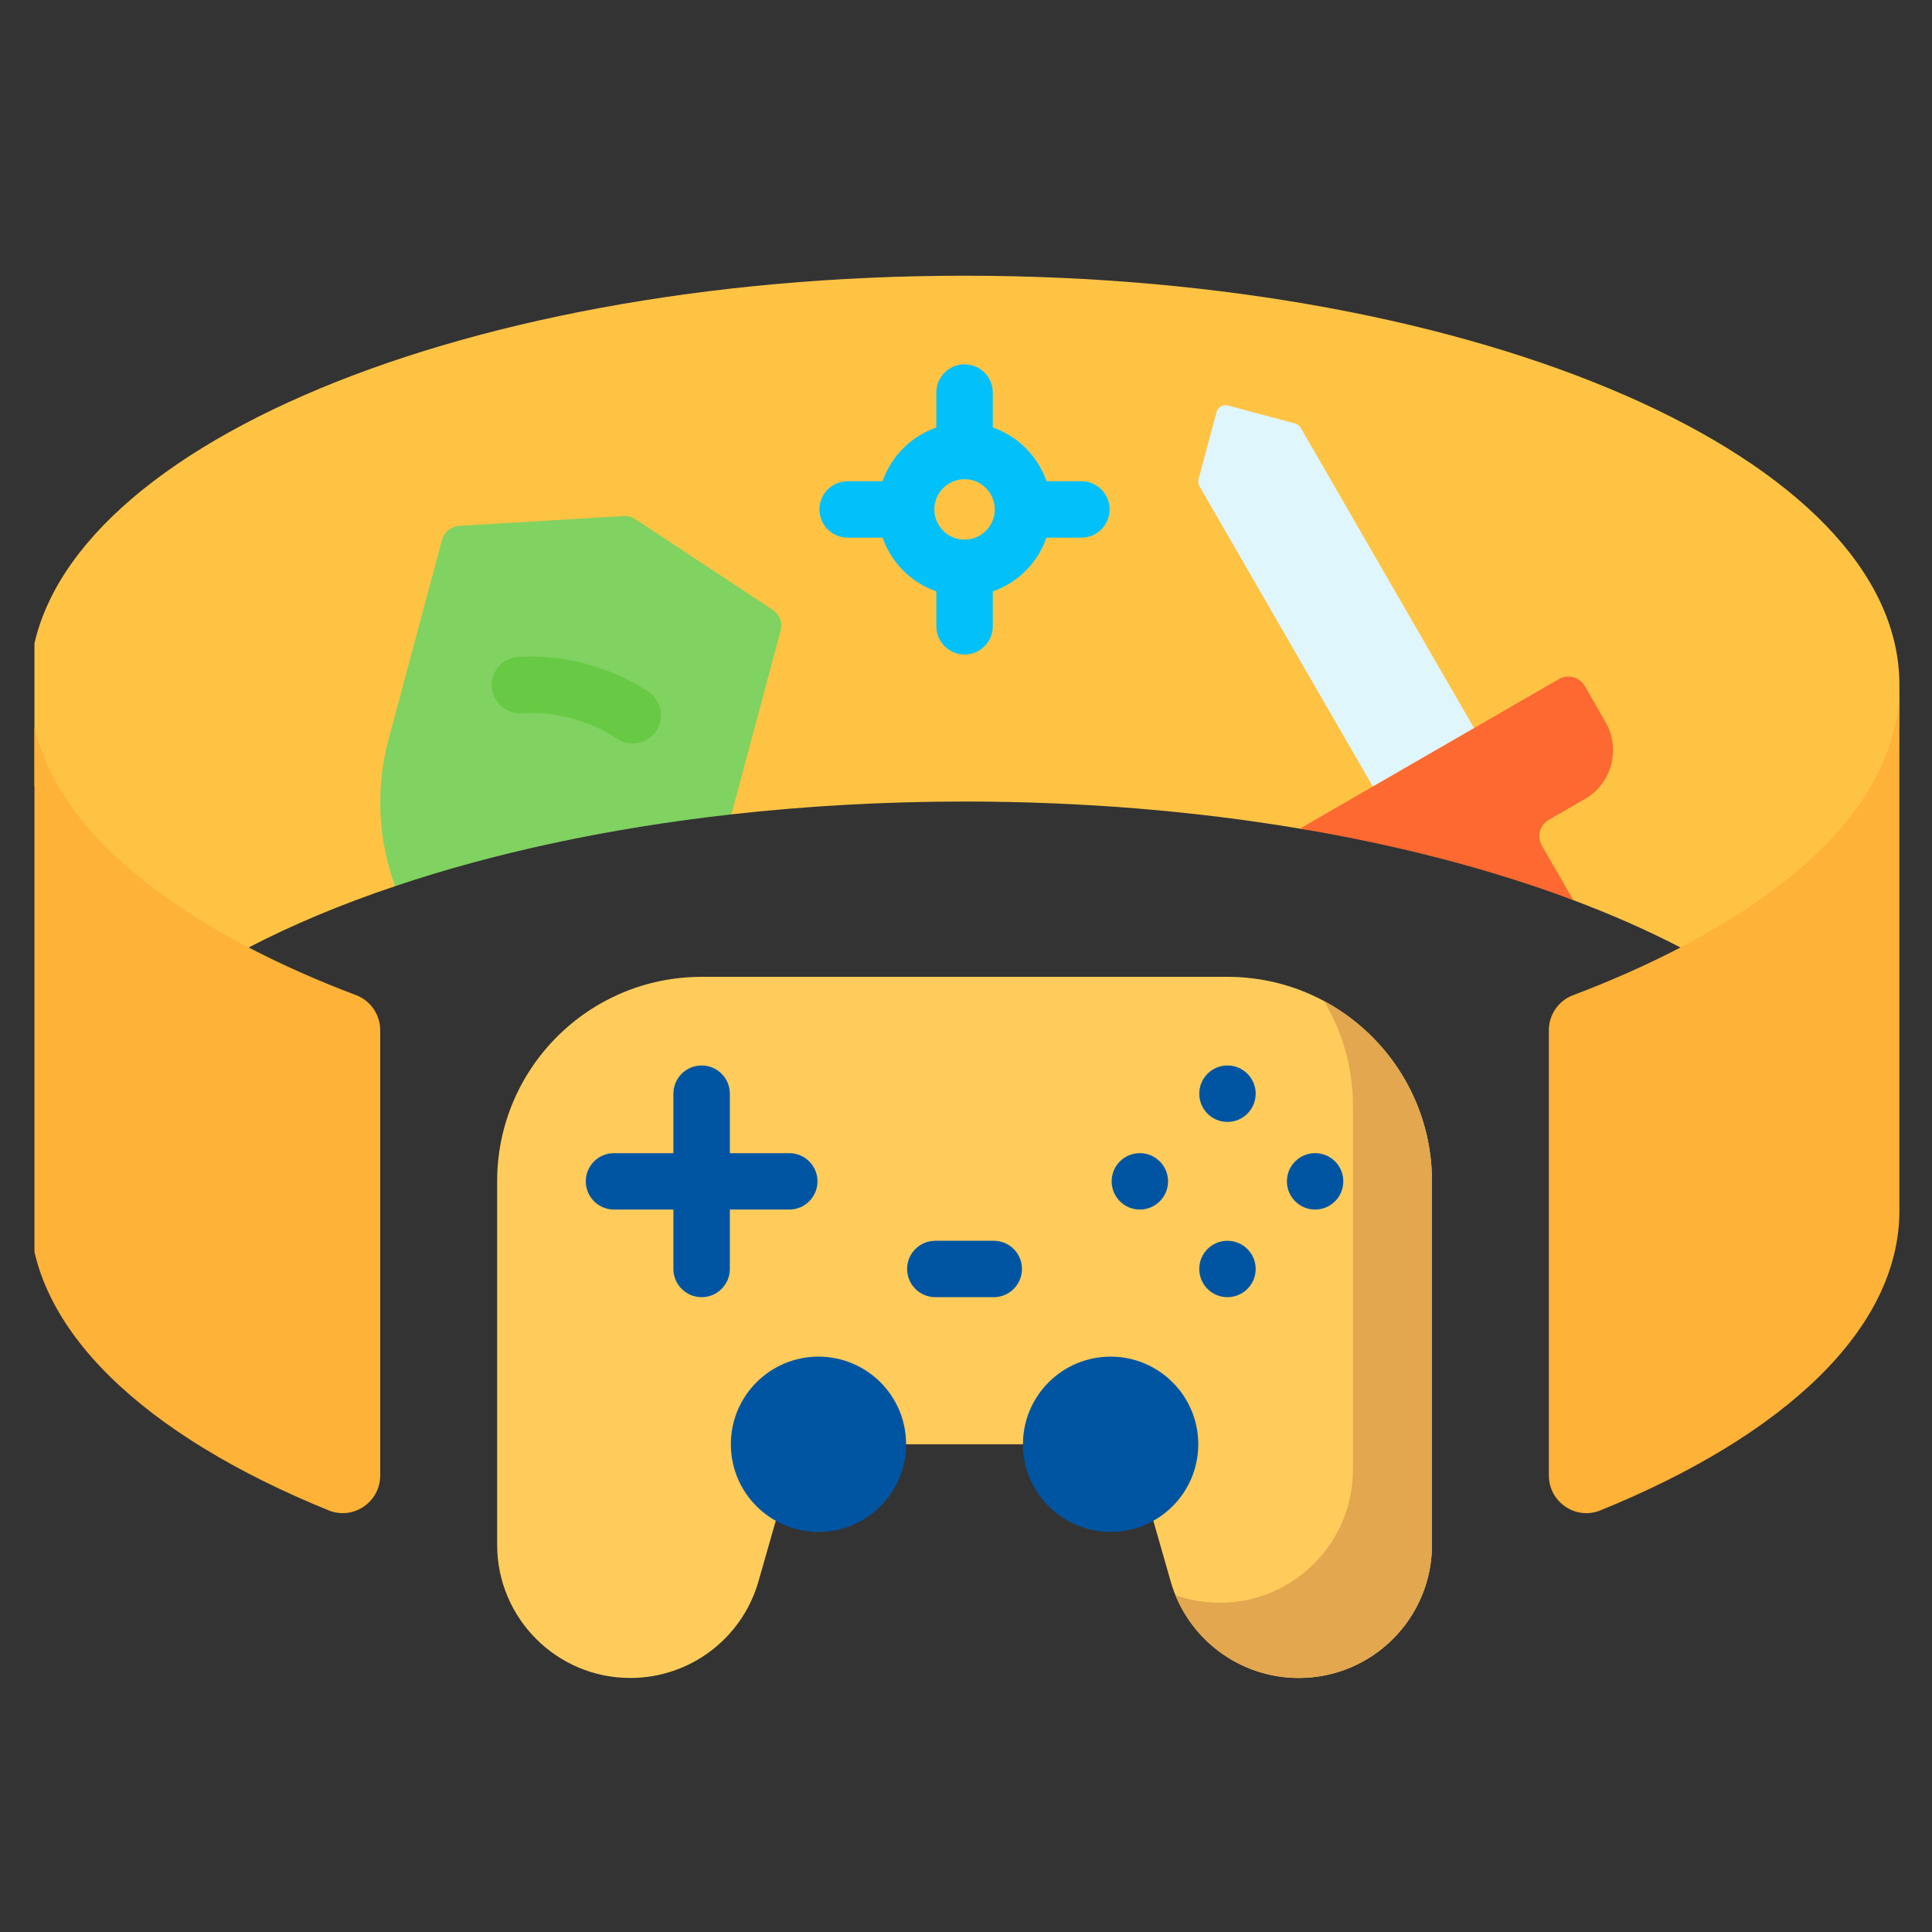 <svg width="31" height="31" viewBox="0 0 31 31" fill="none" xmlns="http://www.w3.org/2000/svg">
<rect x="0" y="0" width="31" height="31" fill="#333333" stroke="none"/>
<g clip-path="url(#clip0_1229_2870)">
<path d="M30.477 10.987C30.477 11.993 30.465 13.884 29.539 14.736C28.988 15.245 27.785 14.779 26.968 15.205C26.442 14.931 25.866 14.677 25.246 14.444C24.532 14.175 24.063 13.41 23.242 13.204C22.578 13.037 21.579 13.418 20.857 13.296C19.187 13.015 17.373 12.861 15.477 12.861C14.185 12.861 12.932 12.933 11.736 13.067C11.736 13.067 9.809 12.22 8.914 12.411C8 12.606 6.34 14.219 6.34 14.219C5.476 14.509 4.686 14.841 3.986 15.205C3.168 14.779 1.966 15.245 1.414 14.736C0.489 13.884 0.477 11.993 0.477 10.987C0.477 7.362 7.192 4.424 15.477 4.424C23.761 4.424 30.477 7.362 30.477 10.987Z" fill="#FFC344"/>
<path d="M30.477 10.987V19.424C30.477 21.324 28.63 23.036 25.679 24.235C25.284 24.396 24.852 24.101 24.852 23.674V16.532C24.852 16.282 25.006 16.057 25.239 15.969C27.599 15.078 30.477 13.412 30.477 10.987Z" fill="#FEB237"/>
<path d="M6.101 16.532V23.674C6.101 24.101 5.67 24.395 5.274 24.235C2.323 23.036 0.477 21.324 0.477 19.424V10.987C0.477 13.413 3.356 15.079 5.714 15.968C5.948 16.057 6.101 16.282 6.101 16.532Z" fill="#FEB237"/>
<path d="M19.695 15.674H11.258C9.446 15.674 7.977 17.143 7.977 18.955V24.786C7.977 25.967 8.934 26.924 10.114 26.924C11.069 26.924 11.908 26.291 12.17 25.374L12.798 23.174H18.155L18.784 25.374C19.046 26.291 19.885 26.924 20.839 26.924C22.02 26.924 22.977 25.967 22.977 24.786V18.955C22.977 17.143 21.508 15.674 19.695 15.674Z" fill="#FFCC5B"/>
<path d="M21.243 16.061C21.539 16.554 21.709 17.131 21.709 17.748V23.579C21.709 24.76 20.752 25.717 19.572 25.717C19.324 25.717 19.084 25.674 18.86 25.595C19.186 26.392 19.964 26.924 20.839 26.924C22.02 26.924 22.977 25.967 22.977 24.786V18.955C22.977 17.703 22.275 16.614 21.243 16.061Z" fill="#E2A74F"/>
<path d="M13.133 24.58C13.91 24.58 14.539 23.951 14.539 23.174C14.539 22.397 13.91 21.768 13.133 21.768C12.356 21.768 11.727 22.397 11.727 23.174C11.727 23.951 12.356 24.58 13.133 24.58Z" fill="#0055A3"/>
<path d="M17.82 24.58C18.597 24.58 19.227 23.951 19.227 23.174C19.227 22.397 18.597 21.768 17.82 21.768C17.044 21.768 16.414 22.397 16.414 23.174C16.414 23.951 17.044 24.58 17.82 24.58Z" fill="#0055A3"/>
<path d="M23.652 11.683L23.685 12.205L22.028 12.62L19.247 7.803C19.227 7.768 19.222 7.727 19.232 7.689L19.52 6.614C19.541 6.533 19.624 6.485 19.705 6.507L20.779 6.795C20.818 6.805 20.851 6.83 20.871 6.865L23.652 11.683Z" fill="#DFF6FD"/>
<path d="M25.427 11.006C25.343 10.862 25.159 10.812 25.014 10.896L20.857 13.296C22.474 13.568 23.955 13.959 25.246 14.444L24.74 13.568C24.657 13.423 24.706 13.239 24.851 13.155L25.429 12.822C25.862 12.572 26.011 12.018 25.761 11.585L25.427 11.006Z" fill="#FD6930"/>
<path d="M12.401 9.787L10.193 8.329C10.138 8.293 10.073 8.276 10.008 8.28L7.366 8.438C7.237 8.446 7.127 8.536 7.093 8.662L6.235 11.863C6.024 12.652 6.067 13.474 6.34 14.219C7.92 13.687 9.748 13.29 11.736 13.067L12.526 10.117C12.56 9.992 12.509 9.859 12.401 9.787Z" fill="#80D261"/>
<path d="M18.289 19.408C18.539 19.408 18.742 19.205 18.742 18.955C18.742 18.705 18.539 18.503 18.289 18.503C18.039 18.503 17.837 18.705 17.837 18.955C17.837 19.205 18.039 19.408 18.289 19.408Z" fill="#0055A3"/>
<path d="M21.102 19.408C21.352 19.408 21.554 19.205 21.554 18.955C21.554 18.705 21.352 18.503 21.102 18.503C20.852 18.503 20.649 18.705 20.649 18.955C20.649 19.205 20.852 19.408 21.102 19.408Z" fill="#0055A3"/>
<path d="M19.695 20.814C19.945 20.814 20.148 20.611 20.148 20.361C20.148 20.111 19.945 19.909 19.695 19.909C19.445 19.909 19.243 20.111 19.243 20.361C19.243 20.611 19.445 20.814 19.695 20.814Z" fill="#0055A3"/>
<path d="M19.695 18.002C19.945 18.002 20.148 17.799 20.148 17.549C20.148 17.299 19.945 17.096 19.695 17.096C19.445 17.096 19.243 17.299 19.243 17.549C19.243 17.799 19.445 18.002 19.695 18.002Z" fill="#0055A3"/>
<path d="M12.664 18.503H11.711V17.549C11.711 17.299 11.508 17.096 11.258 17.096C11.008 17.096 10.805 17.299 10.805 17.549V18.503H9.852C9.602 18.503 9.399 18.705 9.399 18.955C9.399 19.205 9.602 19.408 9.852 19.408H10.805V20.361C10.805 20.611 11.008 20.814 11.258 20.814C11.508 20.814 11.711 20.611 11.711 20.361V19.408H12.664C12.914 19.408 13.117 19.205 13.117 18.955C13.117 18.705 12.914 18.503 12.664 18.503Z" fill="#0055A3"/>
<path d="M15.945 19.909H15.008C14.758 19.909 14.555 20.111 14.555 20.361C14.555 20.611 14.758 20.814 15.008 20.814H15.945C16.196 20.814 16.398 20.611 16.398 20.361C16.398 20.111 16.196 19.909 15.945 19.909Z" fill="#0055A3"/>
<path d="M10.153 11.93C10.067 11.93 9.981 11.906 9.904 11.855C9.454 11.557 8.909 11.411 8.37 11.444C8.122 11.459 7.906 11.269 7.891 11.019C7.876 10.769 8.066 10.555 8.315 10.54C9.049 10.496 9.79 10.695 10.403 11.099C10.611 11.237 10.669 11.518 10.531 11.726C10.444 11.858 10.3 11.93 10.153 11.93Z" fill="#68CA44"/>
<path d="M17.352 7.721H16.791C16.652 7.318 16.332 6.999 15.93 6.86V6.299C15.93 6.049 15.727 5.846 15.477 5.846C15.227 5.846 15.024 6.049 15.024 6.299V6.86C14.621 6.999 14.302 7.318 14.162 7.721H13.602C13.352 7.721 13.149 7.924 13.149 8.174C13.149 8.424 13.352 8.627 13.602 8.627H14.162C14.302 9.03 14.621 9.349 15.024 9.489V10.049C15.024 10.299 15.227 10.502 15.477 10.502C15.727 10.502 15.93 10.299 15.93 10.049V9.489C16.332 9.349 16.652 9.03 16.791 8.627H17.352C17.602 8.627 17.804 8.424 17.804 8.174C17.805 7.924 17.602 7.721 17.352 7.721ZM15.477 8.659C15.209 8.659 14.992 8.441 14.992 8.174C14.992 7.907 15.209 7.689 15.477 7.689C15.744 7.689 15.962 7.907 15.962 8.174C15.962 8.441 15.744 8.659 15.477 8.659Z" fill="#01C0FA"/>
</g>
<defs>
<clipPath id="clip0_1229_2870">
<rect width="30" height="30" fill="white" transform="translate(0.553 0.5)"/>
</clipPath>
</defs>
</svg>
